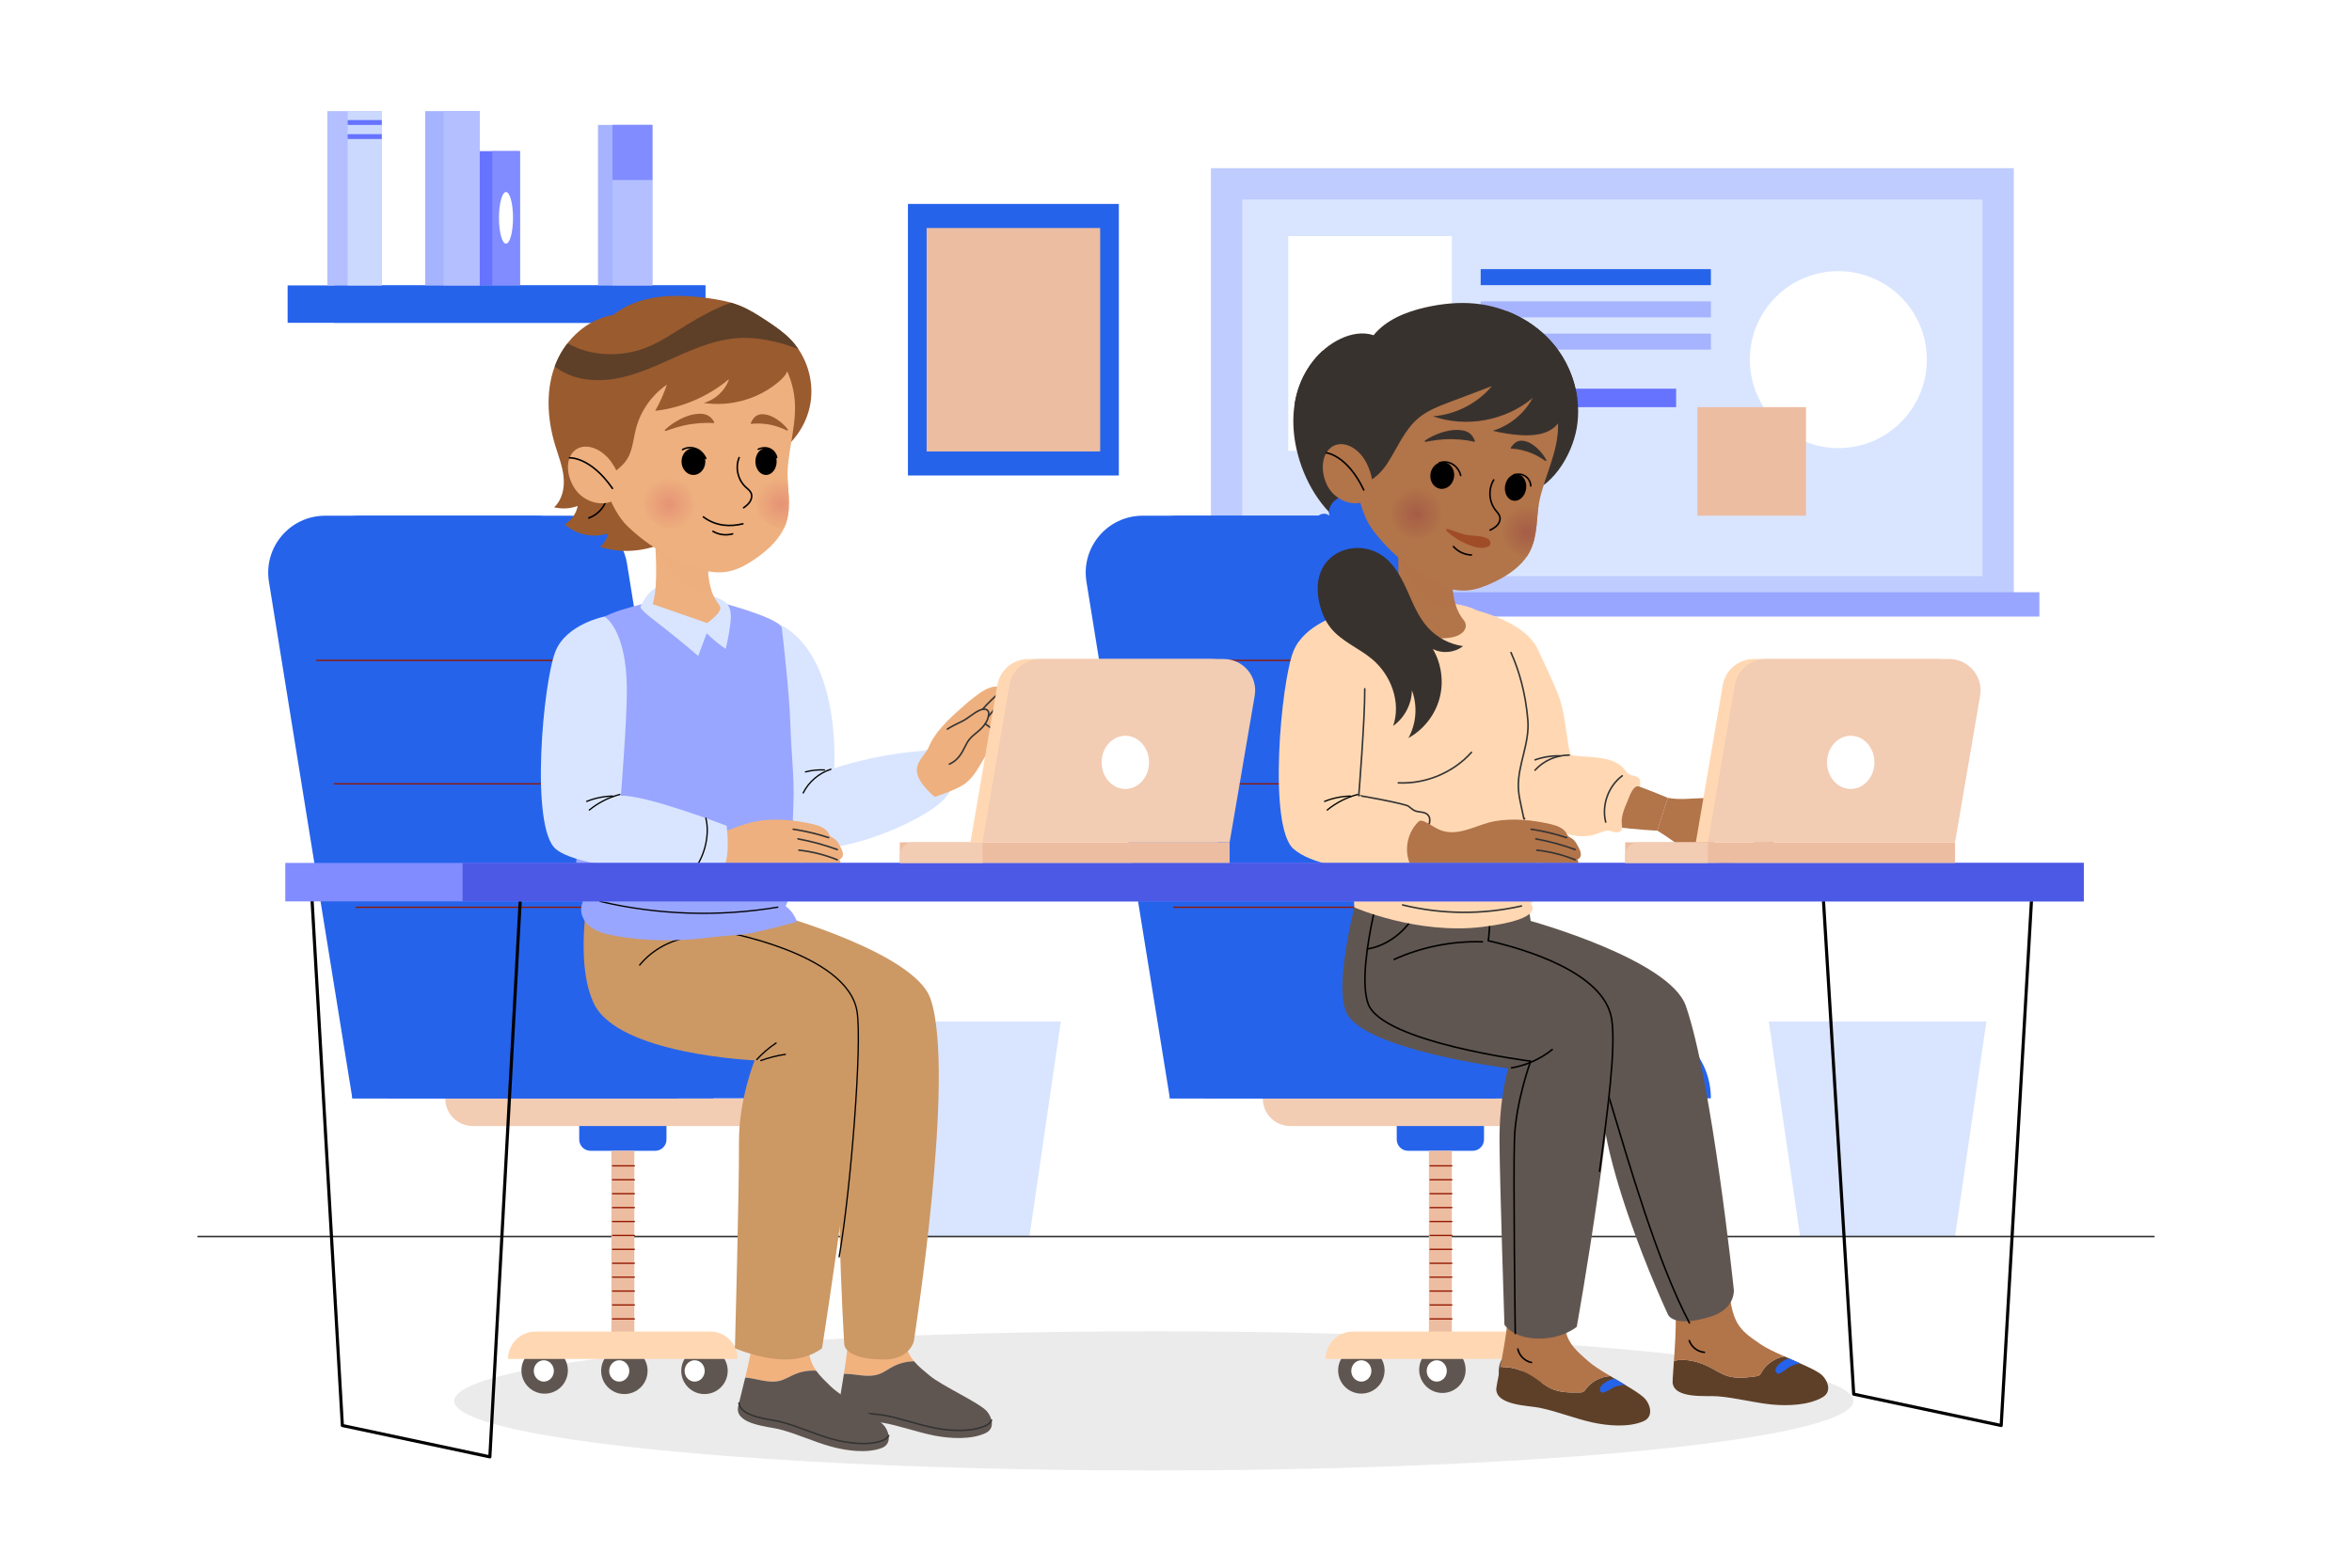 <?xml version="1.0" encoding="utf-8"?>
<!-- Generator: Adobe Illustrator 27.5.0, SVG Export Plug-In . SVG Version: 6.00 Build 0)  -->
<svg version="1.1" xmlns="http://www.w3.org/2000/svg" xmlns:xlink="http://www.w3.org/1999/xlink" x="0px" y="0px"
	 viewBox="0 0 750 500" style="enable-background:new 0 0 750 500;" xml:space="preserve">
<g id="BACKGROUND">
	<rect style="fill:#FFFFFF;" width="750" height="500"/>
	<g>
		<polygon style="fill:#D9E5FF;" points="633.416,325.803 564.028,325.803 574.028,394.371 623.416,394.371 		"/>
		<polygon style="fill:#D9E5FF;" points="338.276,325.803 268.887,325.803 278.887,394.371 328.276,394.371 		"/>
		
			<line style="fill:none;stroke:#333333;stroke-width:0.5;stroke-linecap:round;stroke-linejoin:round;stroke-miterlimit:10;" x1="63.169" y1="394.371" x2="686.831" y2="394.371"/>
		<g>
			<g>
				<rect x="91.715" y="91.03" style="fill:#2563eb;" width="133.199" height="11.928"/>
				<rect x="106.648" y="91.03" style="fill:#2563eb;" width="118.266" height="11.928"/>
			</g>
			<rect x="104.397" y="35.443" style="fill:#B3BFFF;" width="17.343" height="55.587"/>
			<rect x="190.684" y="39.849" style="fill:#A6B3FF;" width="17.343" height="51.181"/>
			<rect x="135.595" y="35.443" style="fill:#A6B3FF;" width="17.343" height="55.587"/>
			<rect x="152.938" y="48.202" style="fill:#6673FF;" width="12.843" height="42.828"/>
			<rect x="110.846" y="35.443" style="fill:#CCD9FF;" width="10.894" height="55.587"/>
			<rect x="141.438" y="35.443" style="fill:#B3BFFF;" width="11.5" height="55.587"/>
			<rect x="156.962" y="48.202" style="fill:#808CFF;" width="8.819" height="42.828"/>
			<rect x="195.303" y="39.849" style="fill:#B3BFFF;" width="12.724" height="51.181"/>
			<g>
				<rect x="110.846" y="38.292" style="fill:#6673FF;" width="10.894" height="1.557"/>
				<rect x="110.846" y="42.783" style="fill:#6673FF;" width="10.894" height="1.557"/>
			</g>
			<ellipse style="fill:#FFFFFF;" cx="161.351" cy="69.478" rx="2.241" ry="8.233"/>
			<rect x="195.303" y="39.849" style="fill:#808CFF;" width="12.724" height="17.548"/>
		</g>
		<g>
			<rect x="386.145" y="53.638" style="fill:#BFCCFF;" width="256.016" height="140.116"/>
			
				<rect x="454.096" y="5.687" transform="matrix(-1.836970e-16 1 -1 -1.836970e-16 637.849 -390.458)" style="fill:#D9E5FF;" width="120.116" height="236.017"/>
			<rect x="377.992" y="188.89" style="fill:#99A6FF;" width="272.324" height="7.755"/>
			<g>
				<rect x="410.802" y="75.298" style="fill:#FFFFFF;" width="52.156" height="68.487"/>
				<circle style="fill:#FFFFFF;" cx="586.204" cy="114.698" r="28.218"/>
				<rect x="541.263" y="129.856" style="fill:#EDBDA2;" width="34.625" height="34.625"/>
				<rect x="472.157" y="85.838" style="fill:#2563eb;" width="73.405" height="5.107"/>
				<rect x="472.157" y="96.116" style="fill:#A6B3FF;" width="73.405" height="5.107"/>
				<rect x="472.157" y="106.394" style="fill:#A6B3FF;" width="73.405" height="5.107"/>
				<rect x="490.209" y="123.969" style="fill:#6673FF;" width="44.271" height="5.887"/>
			</g>
		</g>
		<g>
			<rect x="289.522" y="65.045" style="fill:#2563eb;" width="67.253" height="86.61"/>
			<rect x="295.479" y="72.717" style="fill:#EDBDA2;" width="55.339" height="71.267"/>
		</g>
	</g>
</g>
<g id="OBJECTS">
	<ellipse style="opacity:0.08;" cx="367.92" cy="446.798" rx="223.098" ry="22.199"/>
	<g>
		<g>
			<path style="fill:#2563eb;" d="M216.323,350.296H112.356l-26.599-164.75c-1.784-11.047,6.747-21.065,17.937-21.065h67.159
				c8.917,0,16.515,6.47,17.937,15.273L216.323,350.296z"/>
			<path style="fill:#2563eb;" d="M227.472,350.296H123.505l-26.599-164.75c-1.784-11.047,6.747-21.065,17.937-21.065h67.159
				c8.916,0,16.515,6.47,17.937,15.273L227.472,350.296z"/>
			<path style="fill:#2563eb;" d="M260.382,325.803H136.848c-13.527,0-24.492,10.966-24.492,24.492l0,0h172.518l0,0
				C284.874,336.769,273.909,325.803,260.382,325.803z"/>
			<g>
				
					<line style="fill:none;stroke:#921800;stroke-width:0.417;stroke-linecap:round;stroke-linejoin:round;stroke-miterlimit:10;" x1="100.955" y1="210.626" x2="204.922" y2="210.626"/>
				
					<line style="fill:none;stroke:#921800;stroke-width:0.417;stroke-linecap:round;stroke-linejoin:round;stroke-miterlimit:10;" x1="106.648" y1="250" x2="210.616" y2="250"/>
				
					<line style="fill:none;stroke:#921800;stroke-width:0.417;stroke-linecap:round;stroke-linejoin:round;stroke-miterlimit:10;" x1="113.589" y1="289.374" x2="217.556" y2="289.374"/>
			</g>
		</g>
		<g>
			
				<ellipse transform="matrix(0.973 -0.23 0.23 0.973 -95.814 51.584)" style="fill:#605651;" cx="173.612" cy="437.245" rx="7.407" ry="7.407"/>
			<path style="fill:#FFFFFF;" d="M173.412,440.652c-1.768,0-3.206-1.528-3.206-3.406c0-1.878,1.438-3.406,3.206-3.406
				c1.768,0,3.206,1.528,3.206,3.406C176.618,439.123,175.18,440.652,173.412,440.652z"/>
		</g>
		<g>
			
				<ellipse transform="matrix(0.707 -0.707 0.707 0.707 -243.361 286.965)" style="fill:#605651;" cx="224.717" cy="437.245" rx="7.407" ry="7.407"/>
			<path style="fill:#FFFFFF;" d="M221.51,440.652c-1.768,0-3.206-1.528-3.206-3.406c0-1.878,1.438-3.406,3.206-3.406
				c1.768,0,3.206,1.528,3.206,3.406C224.717,439.123,223.278,440.652,221.51,440.652z"/>
		</g>
		<g>
			
				<ellipse transform="matrix(0.707 -0.707 0.707 0.707 -250.845 268.897)" style="fill:#605651;" cx="199.165" cy="437.245" rx="7.407" ry="7.407"/>
			<path style="fill:#FFFFFF;" d="M197.461,440.652c-1.768,0-3.206-1.528-3.206-3.406c0-1.878,1.438-3.406,3.206-3.406
				c1.768,0,3.206,1.528,3.206,3.406C200.667,439.123,199.229,440.652,197.461,440.652z"/>
		</g>
		<g>
			<path style="fill:#2563eb;" d="M208.932,367.035h-20.635c-1.987,0-3.597-1.61-3.597-3.597v-13.035h27.828v13.035
				C212.529,365.425,210.919,367.035,208.932,367.035z"/>
			<rect x="194.96" y="367.035" style="fill:#EDBDA2;" width="7.31" height="60.458"/>
			<path style="fill:#FFD8B3;" d="M226.499,424.69h-55.768c-4.822,0-8.73,3.909-8.73,8.73l0,0h73.229l0,0
				C235.229,428.599,231.321,424.69,226.499,424.69z"/>
			<g>
				
					<line style="fill:none;stroke:#921800;stroke-width:0.417;stroke-linecap:round;stroke-linejoin:round;stroke-miterlimit:10;" x1="195.346" y1="371.838" x2="202.27" y2="371.838"/>
				
					<line style="fill:none;stroke:#921800;stroke-width:0.417;stroke-linecap:round;stroke-linejoin:round;stroke-miterlimit:10;" x1="195.346" y1="376.275" x2="202.27" y2="376.275"/>
				
					<line style="fill:none;stroke:#921800;stroke-width:0.417;stroke-linecap:round;stroke-linejoin:round;stroke-miterlimit:10;" x1="195.346" y1="380.713" x2="202.27" y2="380.713"/>
				
					<line style="fill:none;stroke:#921800;stroke-width:0.417;stroke-linecap:round;stroke-linejoin:round;stroke-miterlimit:10;" x1="195.346" y1="385.151" x2="202.27" y2="385.151"/>
				
					<line style="fill:none;stroke:#921800;stroke-width:0.417;stroke-linecap:round;stroke-linejoin:round;stroke-miterlimit:10;" x1="195.346" y1="389.589" x2="202.27" y2="389.589"/>
				
					<line style="fill:none;stroke:#921800;stroke-width:0.417;stroke-linecap:round;stroke-linejoin:round;stroke-miterlimit:10;" x1="195.346" y1="394.027" x2="202.27" y2="394.027"/>
				
					<line style="fill:none;stroke:#921800;stroke-width:0.417;stroke-linecap:round;stroke-linejoin:round;stroke-miterlimit:10;" x1="195.346" y1="398.465" x2="202.27" y2="398.465"/>
				
					<line style="fill:none;stroke:#921800;stroke-width:0.417;stroke-linecap:round;stroke-linejoin:round;stroke-miterlimit:10;" x1="195.346" y1="402.902" x2="202.27" y2="402.902"/>
				
					<line style="fill:none;stroke:#921800;stroke-width:0.417;stroke-linecap:round;stroke-linejoin:round;stroke-miterlimit:10;" x1="195.346" y1="407.34" x2="202.27" y2="407.34"/>
				
					<line style="fill:none;stroke:#921800;stroke-width:0.417;stroke-linecap:round;stroke-linejoin:round;stroke-miterlimit:10;" x1="195.346" y1="411.778" x2="202.27" y2="411.778"/>
				
					<line style="fill:none;stroke:#921800;stroke-width:0.417;stroke-linecap:round;stroke-linejoin:round;stroke-miterlimit:10;" x1="195.346" y1="416.216" x2="202.27" y2="416.216"/>
				
					<line style="fill:none;stroke:#921800;stroke-width:0.417;stroke-linecap:round;stroke-linejoin:round;stroke-miterlimit:10;" x1="195.346" y1="420.654" x2="202.27" y2="420.654"/>
			</g>
			<path style="fill:#F2CCB3;" d="M246.499,359.133h-95.768c-4.822,0-8.73-3.909-8.73-8.73l0,0h113.229l0,0
				C255.229,355.224,251.321,359.133,246.499,359.133z"/>
		</g>
	</g>
	<g>
		<g>
			<path style="fill:#2563eb;" d="M477.011,350.296H373.044l-26.599-164.75c-1.783-11.047,6.747-21.065,17.937-21.065h67.159
				c8.917,0,16.515,6.47,17.937,15.273L477.011,350.296z"/>
			<path style="fill:#2563eb;" d="M488.16,350.296H384.192l-26.599-164.75c-1.784-11.047,6.747-21.065,17.937-21.065h67.159
				c8.917,0,16.515,6.47,17.937,15.273L488.16,350.296z"/>
			<path style="fill:#2563eb;" d="M521.07,325.803H397.536c-13.527,0-24.492,10.966-24.492,24.492l0,0h172.518l0,0
				C545.562,336.769,534.596,325.803,521.07,325.803z"/>
			<g>
				
					<line style="fill:none;stroke:#921800;stroke-width:0.417;stroke-linecap:round;stroke-linejoin:round;stroke-miterlimit:10;" x1="361.642" y1="210.626" x2="465.61" y2="210.626"/>
				
					<line style="fill:none;stroke:#921800;stroke-width:0.417;stroke-linecap:round;stroke-linejoin:round;stroke-miterlimit:10;" x1="367.336" y1="250" x2="471.303" y2="250"/>
				
					<line style="fill:none;stroke:#921800;stroke-width:0.417;stroke-linecap:round;stroke-linejoin:round;stroke-miterlimit:10;" x1="374.276" y1="289.374" x2="478.244" y2="289.374"/>
			</g>
		</g>
		<g>
			
				<ellipse transform="matrix(0.973 -0.229 0.229 0.973 -88.597 111.088)" style="fill:#605651;" cx="434.3" cy="437.245" rx="7.407" ry="7.407"/>
			<path style="fill:#FFFFFF;" d="M434.1,440.652c-1.768,0-3.206-1.528-3.206-3.406c0-1.878,1.438-3.406,3.206-3.406
				c1.768,0,3.206,1.528,3.206,3.406C437.306,439.123,435.867,440.652,434.1,440.652z"/>
		</g>
		<g>
			
				<ellipse transform="matrix(0.707 -0.707 0.707 0.707 -167.007 471.299)" style="fill:#605651;" cx="485.405" cy="437.245" rx="7.407" ry="7.407"/>
			<path style="fill:#FFFFFF;" d="M482.198,440.652c-1.768,0-3.206-1.528-3.206-3.406c0-1.878,1.438-3.406,3.206-3.406
				c1.768,0,3.206,1.528,3.206,3.406C485.405,439.123,483.966,440.652,482.198,440.652z"/>
		</g>
		<g>
			
				<ellipse transform="matrix(0.674 -0.739 0.739 0.674 -173.113 481.992)" style="fill:#605651;" cx="459.852" cy="437.245" rx="7.407" ry="7.407"/>
			<path style="fill:#FFFFFF;" d="M458.149,440.652c-1.768,0-3.206-1.528-3.206-3.406c0-1.878,1.438-3.406,3.206-3.406
				c1.768,0,3.206,1.528,3.206,3.406C461.355,439.123,459.917,440.652,458.149,440.652z"/>
		</g>
		<g>
			<path style="fill:#2563eb;" d="M469.62,367.035h-20.634c-1.987,0-3.597-1.61-3.597-3.597v-13.035h27.828v13.035
				C473.217,365.425,471.607,367.035,469.62,367.035z"/>
			<rect x="455.648" y="367.035" style="fill:#EDBDA2;" width="7.31" height="60.458"/>
			<path style="fill:#FFD8B3;" d="M487.187,424.69h-55.768c-4.822,0-8.73,3.909-8.73,8.73l0,0h73.229l0,0
				C495.917,428.599,492.008,424.69,487.187,424.69z"/>
			<g>
				
					<line style="fill:none;stroke:#921800;stroke-width:0.417;stroke-linecap:round;stroke-linejoin:round;stroke-miterlimit:10;" x1="456.034" y1="371.838" x2="462.958" y2="371.838"/>
				
					<line style="fill:none;stroke:#921800;stroke-width:0.417;stroke-linecap:round;stroke-linejoin:round;stroke-miterlimit:10;" x1="456.034" y1="376.275" x2="462.958" y2="376.275"/>
				
					<line style="fill:none;stroke:#921800;stroke-width:0.417;stroke-linecap:round;stroke-linejoin:round;stroke-miterlimit:10;" x1="456.034" y1="380.713" x2="462.958" y2="380.713"/>
				
					<line style="fill:none;stroke:#921800;stroke-width:0.417;stroke-linecap:round;stroke-linejoin:round;stroke-miterlimit:10;" x1="456.034" y1="385.151" x2="462.958" y2="385.151"/>
				
					<line style="fill:none;stroke:#921800;stroke-width:0.417;stroke-linecap:round;stroke-linejoin:round;stroke-miterlimit:10;" x1="456.034" y1="389.589" x2="462.958" y2="389.589"/>
				
					<line style="fill:none;stroke:#921800;stroke-width:0.417;stroke-linecap:round;stroke-linejoin:round;stroke-miterlimit:10;" x1="456.034" y1="394.027" x2="462.958" y2="394.027"/>
				
					<line style="fill:none;stroke:#921800;stroke-width:0.417;stroke-linecap:round;stroke-linejoin:round;stroke-miterlimit:10;" x1="456.034" y1="398.465" x2="462.958" y2="398.465"/>
				
					<line style="fill:none;stroke:#921800;stroke-width:0.417;stroke-linecap:round;stroke-linejoin:round;stroke-miterlimit:10;" x1="456.034" y1="402.902" x2="462.958" y2="402.902"/>
				
					<line style="fill:none;stroke:#921800;stroke-width:0.417;stroke-linecap:round;stroke-linejoin:round;stroke-miterlimit:10;" x1="456.034" y1="407.34" x2="462.958" y2="407.34"/>
				
					<line style="fill:none;stroke:#921800;stroke-width:0.417;stroke-linecap:round;stroke-linejoin:round;stroke-miterlimit:10;" x1="456.034" y1="411.778" x2="462.958" y2="411.778"/>
				
					<line style="fill:none;stroke:#921800;stroke-width:0.417;stroke-linecap:round;stroke-linejoin:round;stroke-miterlimit:10;" x1="456.034" y1="416.216" x2="462.958" y2="416.216"/>
				
					<line style="fill:none;stroke:#921800;stroke-width:0.417;stroke-linecap:round;stroke-linejoin:round;stroke-miterlimit:10;" x1="456.034" y1="420.654" x2="462.958" y2="420.654"/>
			</g>
			<path style="fill:#F2CCB3;" d="M507.187,359.133h-95.768c-4.822,0-8.73-3.909-8.73-8.73l0,0h113.229l0,0
				C515.917,355.224,512.008,359.133,507.187,359.133z"/>
		</g>
	</g>
	<g>
		<g>
			<path style="fill:#D9E5FF;" d="M245.618,197.874c23.116,7.906,20.378,47.189,20.378,47.189s12.138-4.412,28.622-5.619
				c0,0,3.288-2.128,7.217,4.566c3.929,6.693,0,9.894,0,9.894c-3.931,6.006-26.362,16.192-39.464,16.552
				c-13.102,0.36-20.566-42.689-19.976-48.255C242.985,216.635,245.618,197.874,245.618,197.874z"/>
			
				<path style="fill:none;stroke:#000000;stroke-width:0.417;stroke-linecap:round;stroke-linejoin:round;stroke-miterlimit:10;" d="
				M264.945,245.35c-3.784,1.215-7.038,3.996-8.828,7.544"/>
			
				<path style="fill:none;stroke:#000000;stroke-width:0.417;stroke-linecap:round;stroke-linejoin:round;stroke-miterlimit:10;" d="
				M262.895,245.563c-2.03-0.102-4.076,0.11-6.042,0.628"/>
			<g>
				<g>
					<path style="fill:#EEB07E;" d="M302.016,230.036c1.213-1.234,2.482-2.416,3.777-3.558c1.507-1.328,2.989-2.688,4.588-3.907
						c1.537-1.172,3.122-2.421,4.945-3.117c1.056-0.404,2.801-0.851,3.74,0.023c0.147,0.137,0.267,0.514,0.479,0.553
						c0.249,0.046,0.913-0.423,1.252-0.464c0.916-0.111,1.917,0.269,2.434,1.054c0.513-0.304,1.141-0.548,1.695-0.326
						c0.573,0.23,0.865,0.903,0.84,1.519c-0.025,0.641-0.509,1.253-0.387,1.886c0.157,0.815,0.825,1.187,0.567,2.146
						c-0.21,0.781-0.782,1.404-1.335,1.994c-3.787,4.039-7.403,8.359-10.287,13.116c-2.013,3.32-3.751,7.106-7.042,9.289
						c-2.878,1.909-9.204,3.901-9.204,3.901s-4.759-3.728-5.585-7.4c-0.826-3.673,2.662-6.02,3.557-8.251
						C297.352,235.253,299.587,232.504,302.016,230.036z"/>
					<g>
						
							<path style="fill:none;stroke:#333333;stroke-width:0.5;stroke-linecap:round;stroke-linejoin:round;stroke-miterlimit:10;" d="
							M316.858,232.9c-0.864-0.728-1.767-1.41-2.703-2.042"/>
						
							<path style="fill:none;stroke:#333333;stroke-width:0.5;stroke-linecap:round;stroke-linejoin:round;stroke-miterlimit:10;" d="
							M316.052,232.021c2.491-3.419,5.49-6.466,8.87-9.01"/>
						
							<path style="fill:none;stroke:#333333;stroke-width:0.5;stroke-linecap:round;stroke-linejoin:round;stroke-miterlimit:10;" d="
							M315.191,228.468c2.268-2.801,4.864-5.335,7.72-7.533"/>
						
							<path style="fill:none;stroke:#333333;stroke-width:0.5;stroke-linecap:round;stroke-linejoin:round;stroke-miterlimit:10;" d="
							M313.298,226.233c1.848-2.099,3.865-4.049,6.025-5.824"/>
					</g>
					
						<path style="fill:none;stroke:#333333;stroke-width:0.5;stroke-linecap:round;stroke-linejoin:round;stroke-miterlimit:10;" d="
						M302.101,232.542c1.419-0.91,2.956-1.666,4.447-2.364c2.161-1.012,3.85-2.828,6.05-3.738c0.811-0.335,1.902-0.439,2.424,0.267
						c0.308,0.417,0.304,0.986,0.219,1.498c-0.425,2.568-2.358,4.321-4.293,5.855c-1.354,1.074-2.235,2.041-2.992,3.615
						c-1.251,2.598-2.468,4.781-5.207,6.046"/>
				</g>
			</g>
		</g>
		<g>
			<g>
				<path style="fill:#F2B27E;" d="M280.168,438.302c1.642-0.559,3.045-1.642,4.58-2.451c2.065-1.089,4.391-1.65,6.724-1.687
					c-0.984-1.175-1.806-2.498-2.345-4.149c-1.108-3.394-1.111-7.038-1.043-10.607c0.023-1.233,0.143-3.274,0.331-5.878
					l-18.837-1.077c0.313,3.744,0.627,7.77,0.921,12.199c0.18,2.705-0.591,8.401-1.388,13.509
					C272.781,438.123,276.666,439.496,280.168,438.302z"/>
				<path style="fill:#605651;" d="M314.789,450.215c-2.187-2.69-14.379-8.16-18.344-11.48c-1.813-1.518-3.564-2.888-4.973-4.57
					c-2.333,0.036-4.659,0.598-6.724,1.687c-1.534,0.809-2.938,1.891-4.58,2.451c-3.502,1.193-7.387-0.179-11.057-0.14
					c-0.763,4.883-1.55,9.23-1.557,9.907c-0.052,5.296,10.27,5.058,13.737,5.658c5.727,0.991,11.187,3.096,16.892,4.181
					c4.846,0.922,11.533,1.322,16.126-0.854C317.203,455.682,316.56,452.394,314.789,450.215z"/>
			</g>
			<path style="fill:none;stroke:#333333;stroke-width:0.5;stroke-linecap:round;stroke-linejoin:round;stroke-miterlimit:10;" d="
				M267.767,446.431c0.93,4.49,10.377,4.306,13.663,4.875c5.727,0.991,11.187,3.096,16.892,4.181
				c4.846,0.922,11.533,1.322,16.126-0.854c0.879-0.417,1.431-1.01,1.725-1.695"/>
		</g>
		<path style="fill:#CC9864;" d="M244.212,268.406l3.529,23.284c0,0,43.857,12.133,48.956,26.802
			c8.249,23.731-5.309,109.314-5.309,109.314s-1.275,5.792-9.43,5.792c-12.457,0-12.724-4.66-12.724-4.66s-4.49-69.26,1.451-92.199
			c0,0-54.064-11.952-58.389-24.162c-4.324-12.21,1.063-42.173,1.063-42.173L244.212,268.406z"/>
		<g>
			<g>
				<path style="fill:#F2B27E;" d="M248.653,440.387c1.681-0.426,3.168-1.392,4.762-2.075c2.145-0.919,4.509-1.292,6.838-1.141
					c-0.887-1.25-1.6-2.635-2.004-4.323c-0.831-3.472-0.542-7.104-0.187-10.657c0.123-1.228,0.405-3.252,0.802-5.832l-18.689-2.587
					c0.01,3.757,0,7.795-0.062,12.234c-0.038,2.711-1.264,8.326-2.469,13.354C241.304,439.615,245.066,441.295,248.653,440.387z"/>
				<path style="fill:#605651;" d="M282.205,455.044c-1.964-2.857-13.676-9.289-17.362-12.918c-1.685-1.659-3.321-3.165-4.59-4.955
					c-2.328-0.151-4.692,0.222-6.838,1.141c-1.594,0.683-3.081,1.649-4.762,2.075c-3.587,0.908-7.349-0.772-11.01-1.028
					c-1.152,4.806-2.287,9.075-2.348,9.749c-0.477,5.274,9.831,5.867,13.238,6.743c5.629,1.448,10.902,3.985,16.501,5.525
					c4.757,1.309,11.39,2.245,16.142,0.444C284.171,460.687,283.795,457.358,282.205,455.044z"/>
			</g>
			<path style="fill:none;stroke:#333333;stroke-width:0.5;stroke-linecap:round;stroke-linejoin:round;stroke-miterlimit:10;" d="
				M235.638,447.493c0.566,4.551,9.997,5.126,13.227,5.957c5.629,1.448,10.902,3.985,16.501,5.525
				c4.756,1.309,11.39,2.245,16.142,0.444c0.91-0.345,1.508-0.891,1.856-1.551"/>
		</g>
		<g>
			<path style="fill:#CC9864;" d="M232.519,276.593l-3.222,20.315c0,0,41.056,6.746,44.008,25.784S262.129,430,262.129,430
				s-4.367,3.771-12.225,3.592c-7.858-0.179-15.549-3.592-15.549-3.592s1.395-51.661,1.284-65.464
				c-0.111-13.803,5.004-26.343,5.004-26.343s-43.549-1.832-51.285-18.153s0.745-48.221,0.745-48.221L232.519,276.593z"/>
			<g>
				<g>
					
						<path style="fill:none;stroke:#000000;stroke-width:0.417;stroke-linecap:round;stroke-linejoin:round;stroke-miterlimit:10;" d="
						M229.297,296.908c0,0,41.056,6.746,44.008,25.784c1.648,10.633-2.031,56.623-5.6,77.5"/>
					
						<path style="fill:none;stroke:#000000;stroke-width:0.417;stroke-linecap:round;stroke-linejoin:round;stroke-miterlimit:10;" d="
						M267.704,400.191c-0.039,0.229-0.078,0.457-0.117,0.684"/>
				</g>
				
					<path style="fill:none;stroke:#000000;stroke-width:0.417;stroke-linecap:round;stroke-linejoin:round;stroke-miterlimit:10;" d="
					M221.085,298.81c-6.593,0.557-12.909,3.874-17.111,8.985"/>
				
					<path style="fill:none;stroke:#000000;stroke-width:0.417;stroke-linecap:round;stroke-linejoin:round;stroke-miterlimit:10;" d="
					M241.316,337.934c1.83-1.997,3.902-3.773,6.156-5.276"/>
				
					<path style="fill:none;stroke:#000000;stroke-width:0.417;stroke-linecap:round;stroke-linejoin:round;stroke-miterlimit:10;" d="
					M242.612,338.253c2.53-0.928,5.158-1.591,7.826-1.975"/>
			</g>
		</g>
		<path style="fill:#99A6FF;" d="M207.699,191.834c-7.623,2.326-18.96,3.912-22.341,12.076c-1.87,4.514,0.136,9.854,0.47,14.728
			c0.356,5.186,1.068,10.348,1.258,15.543c0.198,5.394-0.169,10.79-0.535,16.175c-0.361,5.307-0.723,10.624-1.598,15.871
			c-0.886,5.316-2.251,11.011,0.023,15.897c0.51,1.095,1.206,2.162,1.254,3.37c0.051,1.265-0.622,2.438-0.847,3.684
			c-0.449,2.489,0.991,5.03,3.021,6.537c2.031,1.507,4.56,2.162,7.046,2.631c10.249,1.935,20.815,1.964,31.14,0.622
			c4.395-0.571,8.641-0.564,13.032-1.371c1.232-0.226,14.615-3.343,14.469-3.758c-0.673-1.916-1.936-3.62-3.573-4.823
			c2.411-4.987,1.644-9.931,1.933-15.19c0.326-5.923,0.321-11.87,0.56-17.798c0.326-8.08-0.758-16.618-0.969-24.802
			c-0.267-10.368-2.755-31.103-2.755-31.103c-1.632-3.477-20.741-8.288-20.741-8.288H207.699z"/>
		<g>
			<g>
				<path style="fill:#EEB07E;" d="M241.39,261.907c5.785-1.009,12.1-0.39,17.786,0.947c1.989,0.468,4.154,1.221,5.103,3.031
					c0.123,0.234,0.223,0.484,0.396,0.684c0.199,0.231,0.476,0.377,0.743,0.525c1.645,0.916,2.072,2.046,2.848,3.572
					c0.578,1.136,1.017,2.783-0.564,3.472c0.751,0.985-0.13,2.515-1.313,2.884c-1.183,0.369-2.451-0.027-3.641-0.374
					c-1.666-0.485-3.36-0.875-5.071-1.167c-0.938-0.16-1.891-0.292-2.84-0.213c-1.934,0.161-3.677,1.173-5.51,1.812
					c-5.131,1.788-10.765,2.003-16.097,1.07c-2.506-0.438-6.315-0.323-8.037-2.489c-0.909-1.143-2.454-4.078-2.075-5.612
					c-0.165-2.313,1.108-2.768,3.125-3.285C231.359,265.45,236.19,262.814,241.39,261.907z"/>
				<g>
					
						<path style="fill:none;stroke:#333333;stroke-width:0.5;stroke-linecap:round;stroke-linejoin:round;stroke-miterlimit:10;" d="
						M264.241,267.145c-3.684-1.202-7.468-2.098-11.3-2.674"/>
					
						<path style="fill:none;stroke:#333333;stroke-width:0.5;stroke-linecap:round;stroke-linejoin:round;stroke-miterlimit:10;" d="
						M266.999,270.966c-4.07-1.486-8.265-2.63-12.525-3.416"/>
					
						<path style="fill:none;stroke:#333333;stroke-width:0.5;stroke-linecap:round;stroke-linejoin:round;stroke-miterlimit:10;" d="
						M266.983,274.223c-3.904-1.579-8.027-2.616-12.214-3.073"/>
				</g>
			</g>
			<g>
				<path style="fill:#D9E5FF;" d="M177.24,270.807c-8.288-6.957-4.067-53.268-0.093-63.122c3.492-8.66,15.593-11.04,15.593-11.04
					s7.008,3.854,7.152,23.039c0.072,9.607-1.911,34.106-1.911,34.106c8.079-0.295,33.715,9.576,33.715,9.576
					s1.03,7.559-0.342,11.879c-1.372,4.32-4.965,3.857-4.965,3.857l-1.425-0.137C223.539,278.829,185.528,277.764,177.24,270.807z"
					/>
			</g>
			
				<path style="fill:none;stroke:#000000;stroke-width:0.417;stroke-linecap:round;stroke-linejoin:round;stroke-miterlimit:10;" d="
				M225.076,260.933c1.446,5.629-0.663,13.436-4.747,17.571"/>
			
				<path style="fill:none;stroke:#000000;stroke-width:0.417;stroke-linecap:round;stroke-linejoin:round;stroke-miterlimit:10;" d="
				M224.717,277.044c0.696,0.204,1.445,0.227,2.152,0.064"/>
			
				<path style="fill:none;stroke:#000000;stroke-width:0.417;stroke-linecap:round;stroke-linejoin:round;stroke-miterlimit:10;" d="
				M197.652,253.382c-3.546,0.939-6.887,2.644-9.729,4.964"/>
			
				<path style="fill:none;stroke:#000000;stroke-width:0.417;stroke-linecap:round;stroke-linejoin:round;stroke-miterlimit:10;" d="
				M195.346,253.904c-2.827,0.06-5.642,0.639-8.264,1.698"/>
		</g>
		<path style="fill:#D9E5FF;" d="M204.393,193.199c-0.083,0.166-0.169,0.344-0.145,0.528c0.022,0.173,0.137,0.318,0.25,0.451
			c1.178,1.384,2.639,2.493,4.079,3.601c4.787,3.686,9.478,7.496,14.066,11.426c0.901-2.404,1.803-4.809,2.704-7.213
			c1.871,1.828,3.899,3.494,6.055,4.975c0.664-2.682,1.164-5.405,1.498-8.148c0.279-2.29,0.324-4.928-1.336-6.53
			c-0.623-0.601-1.422-0.981-2.215-1.329c-3.689-1.619-7.579-2.776-11.55-3.448c-3.315-0.56-6.699-1.342-9.613,0.638
			C206.369,189.385,205.357,191.284,204.393,193.199z"/>
		
			<path style="fill:none;stroke:#000000;stroke-width:0.417;stroke-linecap:round;stroke-linejoin:round;stroke-miterlimit:10;" d="
			M248.02,289.333c-18.772,3.144-38.168,2.513-56.697-1.843"/>
		<g>
			<path style="fill:#9A5B2F;" d="M252.046,108.219c-2.21-2.273-4.849-4.077-7.492-5.83c-2.771-1.838-5.589-3.649-8.674-4.891
				c-3.351-1.35-6.941-1.997-10.523-2.465c-7.634-0.997-15.597-1.182-22.82,1.482c-2.511,0.926-4.913,2.263-7.043,3.921
				c-8.067,1.319-14.984,7.615-18.142,15.237c-3.413,8.237-2.93,17.685-0.356,26.221c1.016,3.369,2.352,6.681,2.717,10.181
				s-0.418,7.346-3.025,9.709c2.473,0.622,5.134,0.475,7.523-0.414c-0.45,2.441-2.031,4.65-4.197,5.862
				c3.687,3.321,9.202,4.465,13.906,2.885c-0.32,1.666-1.261,3.205-2.599,4.248c6.508,2.216,13.802,1.575,20.15-1.064
				c6.348-2.639,11.793-7.169,16.174-12.467c3.372-4.077,6.291-8.747,10.808-11.503c2.347-1.432,5.008-2.264,7.452-3.523
				c6.554-3.376,11.349-9.972,12.537-17.248C259.631,121.284,257.185,113.505,252.046,108.219z"/>
			<path style="fill:none;stroke:#000000;stroke-width:0.5;stroke-linecap:round;stroke-linejoin:round;stroke-miterlimit:10;" d="
				M187.753,165.208c2.907-1.016,5.206-3.612,5.863-6.621"/>
			<g>
				<path style="fill:#EEB07E;" d="M225.483,198.717c0,0,5.498-3.741,3.964-5.646c-1.163-1.444-2.117-3.136-2.729-5.159
					c-2.44-8.066,0.74-14.226,0.74-14.226l-19.582-11.782c0,0,2.897,22.988,0.241,30.774L225.483,198.717z"/>
				<path style="opacity:0.7;fill:#EEB07E;" d="M224.068,188.884c1.097,0.046,2.015-0.172,2.797-0.571
					c-0.046-0.137-0.105-0.261-0.147-0.401c-1.799-5.947-0.544-10.849,0.24-13.019c0.171-0.526,0.33-0.935,0.455-1.234
					l-19.537-11.755c0,0,0.731,5.805,1.069,12.461C211.701,179.447,217.553,188.61,224.068,188.884z"/>
			</g>
			<g>
				<g>
					<defs>
						<path id="XMLID_13_" d="M204.436,106.1c-6.649,4.375-11.184,10.991-13.395,18.897c-0.116,0.415-0.226,0.832-0.33,1.25
							c-2.601,10.457-1.414,21.781,3.126,31.538c1.762,3.787,3.356,7.27,6.42,10.197c6.721,6.42,15.002,11.195,23.926,13.796
							c5.623,1.639,10.151,0.618,15.039-2.48c3.719-2.356,7.251-5.17,9.667-8.851c3.467-5.282,2.747-10.652,2.317-16.579
							c-0.615-8.474,2.717-16.842,2.277-25.327c-0.419-8.067-4.438-15.881-10.756-20.914c-1.882-1.499-3.983-2.709-6.185-3.671
							c-8.457-3.695-18.96-4.162-27.472-0.382C207.426,104.304,205.881,105.149,204.436,106.1z"/>
					</defs>
					<use xlink:href="#XMLID_13_"  style="overflow:visible;fill:#EEB07E;"/>
					<clipPath id="XMLID_00000045594497596794009990000005225512194366528942_">
						<use xlink:href="#XMLID_13_"  style="overflow:visible;"/>
					</clipPath>
					
						<radialGradient id="SVGID_1_" cx="-1794.185" cy="-396.88" r="8.469" gradientTransform="matrix(-0.961 -0.276 -0.276 0.961 -1620.457 47.002)" gradientUnits="userSpaceOnUse">
						<stop  offset="0" style="stop-color:#E69375"/>
						<stop  offset="1" style="stop-color:#EEB07E"/>
					</radialGradient>
					<path style="clip-path:url(#XMLID_00000045594497596794009990000005225512194366528942_);fill:url(#SVGID_1_);" d="
						M221.814,162.293c-1.289,4.496-5.979,7.096-10.476,5.807c-4.496-1.289-7.096-5.979-5.807-10.475
						c1.289-4.496,5.979-7.096,10.475-5.807C220.504,153.107,223.104,157.797,221.814,162.293z"/>
					
						<radialGradient id="SVGID_00000031903424155605174320000011412458632565820307_" cx="-1828.59" cy="-406.744" r="8.469" gradientTransform="matrix(-0.961 -0.276 -0.276 0.961 -1620.457 47.002)" gradientUnits="userSpaceOnUse">
						<stop  offset="0" style="stop-color:#E69375"/>
						<stop  offset="1" style="stop-color:#EEB07E"/>
					</radialGradient>
					
						<path style="clip-path:url(#XMLID_00000045594497596794009990000005225512194366528942_);fill:url(#SVGID_00000031903424155605174320000011412458632565820307_);" d="
						M257.607,162.293c-1.289,4.496-5.979,7.096-10.476,5.807c-4.496-1.289-7.096-5.979-5.807-10.475
						c1.289-4.496,5.979-7.096,10.475-5.807C256.296,153.107,258.896,157.797,257.607,162.293z"/>
				</g>
				<path d="M224.915,147.201c0,2.367-1.699,4.286-3.794,4.286c-2.095,0-3.794-1.919-3.794-4.286c0-2.367,1.698-4.286,3.794-4.286
					C223.216,142.915,224.915,144.834,224.915,147.201z"/>
				<path d="M247.656,147.201c0,2.367-1.517,4.286-3.389,4.286c-1.872,0-3.389-1.919-3.389-4.286c0-2.367,1.517-4.286,3.389-4.286
					C246.138,142.915,247.656,144.834,247.656,147.201z"/>
				<path style="fill:none;stroke:#000000;stroke-width:0.5;stroke-linecap:round;stroke-linejoin:round;stroke-miterlimit:10;" d="
					M235.691,145.952c-1.29,3.145-0.43,7.049,2.061,9.363c0.645,0.599,1.411,1.132,1.757,1.942c0.373,0.875,0.16,1.915-0.345,2.721
					c-0.505,0.806-1.266,1.414-2.044,1.962"/>
				<path style="fill:#9A5B2F;" d="M221.445,132.115c-2.704,0.409-6.604,2.299-9.378,4.941c-0.196,0.187,0.009,0.509,0.262,0.411
					c1.628-0.631,4.861-1.755,8.28-2.228c3.598-0.498,5.944-0.381,6.887-0.293c0.197,0.019,0.339-0.196,0.24-0.367
					C226.274,132.057,224.283,131.686,221.445,132.115z"/>
				<path style="fill:#9A5B2F;" d="M244.251,132.224c2.027,0.335,4.916,2.114,6.935,4.674c0.143,0.181-0.021,0.507-0.208,0.417
					c-1.211-0.585-3.617-1.619-6.181-1.999c-2.699-0.399-4.47-0.22-5.183-0.107c-0.149,0.024-0.251-0.186-0.171-0.359
					C240.613,132.296,242.124,131.873,244.251,132.224z"/>
				<path style="fill:none;stroke:#000000;stroke-width:0.5;stroke-linecap:round;stroke-linejoin:round;stroke-miterlimit:10;" d="
					M227.354,169.466c1.862,1.102,4.183,1.398,6.263,0.8"/>
				<path style="fill:none;stroke:#000000;stroke-width:0.5;stroke-linecap:round;stroke-linejoin:round;stroke-miterlimit:10;" d="
					M217.661,143.404c1.283-0.765,2.932-0.836,4.317-0.273c1.384,0.563,2.493,1.724,3.087,3.095"/>
				<path style="fill:none;stroke:#000000;stroke-width:0.5;stroke-linecap:round;stroke-linejoin:round;stroke-miterlimit:10;" d="
					M241.791,143.273c1.121-0.502,2.392-0.633,3.52-0.186c1.128,0.447,2.081,1.516,2.344,2.844"/>
				<path style="fill:none;stroke:#000000;stroke-width:0.5;stroke-linecap:round;stroke-linejoin:round;stroke-miterlimit:10;" d="
					M224.291,164.867c4.15,3.093,8.689,3.138,12.604,2.195"/>
				<path style="fill:#9A5B2F;" d="M200.625,145.233c1.196-2.662,1.427-5.642,2.157-8.469c1.463-5.67,5.038-10.769,9.871-14.077
					c-0.973,2.894-2.222,5.695-3.725,8.352c8.612-1.003,16.908-4.573,23.557-10.137c-1.219,3.657-4.36,6.612-8.085,7.604
					c8.448,1.311,17.418-1.223,23.93-6.761c1.338-1.138,2.631-2.491,3.019-4.204c0.693-3.056-1.679-5.913-4.058-7.953
					c-6.976-5.982-15.767-9.998-24.937-10.595c-9.17-0.598-18.663,2.39-25.355,8.688c-6.052,5.695-9.568,13.819-10.328,22.094
					c-0.638,6.955,0.186,16.472,3.922,22.593c1.758,2.88,1.847,1.368,3.949-0.592C196.845,149.63,199.265,148.261,200.625,145.233z"
					/>
				<g>
					<path style="fill:#EEB07E;" d="M195.327,147.937c3.031,4.715,3.802,9.417,0.457,11.567c-3.345,2.15-9.538,0.935-12.57-3.78
						c-3.031-4.715-2.777-10.281,0.568-12.431C187.126,141.143,192.295,143.222,195.327,147.937z"/>
					
						<path style="fill:none;stroke:#000000;stroke-width:0.5;stroke-linecap:round;stroke-linejoin:round;stroke-miterlimit:10;" d="
						M181.62,146.018c0,0,6.628-0.428,13.682,9.759"/>
				</g>
			</g>
			<path style="fill:#5E4028;" d="M198.009,120.433c6.468-1.424,12.479-4.37,18.533-7.055c6.054-2.685,12.35-5.163,18.961-5.552
				c3.894-0.229,7.806,0.277,11.604,1.168c2.549,0.598,5.061,1.389,7.49,2.371c-0.756-1.12-1.607-2.176-2.55-3.147
				c-2.21-2.273-4.849-4.077-7.492-5.83c-2.771-1.838-5.589-3.649-8.674-4.891c-0.929-0.374-1.878-0.69-2.838-0.967
				c-4.906,1.831-9.571,4.322-14.039,7.071c-4.394,2.703-8.676,5.688-13.511,7.486c-7.685,2.858-17.373,2.573-24.502-1.613
				c-1.484,1.898-2.723,3.989-3.638,6.199c-0.168,0.405-0.318,0.814-0.467,1.225c0.598,0.463,1.219,0.897,1.866,1.288
				C184.42,121.609,191.542,121.857,198.009,120.433z"/>
		</g>
	</g>
	<g>
		<path style="fill:#38322E;" d="M502.796,136.446c1.632-9.447-1.338-19.498-7.524-26.822c-6.186-7.324-15.411-11.892-24.954-12.806
			c-5.256-0.503-10.577,0.049-15.727,1.214c-6.236,1.41-12.559,3.923-16.589,8.887c-3.397-1.172-7.203-0.434-10.456,1.092
			c-7.061,3.311-12.101,10.207-14.068,17.754c-1.967,7.547-1.068,15.652,1.559,22.995c3.426,9.58,10.221,18.404,19.717,22.056
			c10.732,4.127,23.239,0.953,32.62-5.695c4.292-3.041,7.251-5.927,12.819-6.662c1.644-0.217,3.311-0.246,4.944-0.537
			C494.75,156.206,501.255,145.364,502.796,136.446z"/>
		<path style="fill:#2563eb;" d="M420.398,177.196c-1.277-0.519-2.627-1.564-2.487-2.935c0.099-0.964,0.953-1.714,1.881-1.992
			c0.928-0.278,1.922-0.181,2.884-0.074c-1.657-0.364-2.885-1.885-3.299-3.531c-0.347-1.378-0.155-2.975,0.836-3.993
			c0.992-1.018,2.876-1.156,3.776-0.055c-0.565-1.399-0.042-3.045,0.908-4.218c1.445-1.783,3.878-2.709,6.143-2.337
			c2.214,0.363,4.114,1.857,5.448,3.661c1.334,1.804,2.179,3.914,3.01,5.998c1.969-0.523,4.116-0.629,6.003,0.139
			c1.887,0.768,3.442,2.536,3.559,4.57c0.095,1.654-0.751,3.258-1.947,4.404s-2.715,1.893-4.246,2.525
			c-2.796,1.155-5.776,1.996-8.801,1.933c-2.378-0.049-4.789-0.698-6.761-2.054C425.122,177.736,422.903,178.215,420.398,177.196z"
			/>
		<g>
			<g>
				<g>
					<path style="fill:#5E4028;" d="M526.105,449.168c0.001-0.002,0.002-0.003,0.003-0.005l-0.004-0.001
						c-0.2-0.973-0.677-1.956-1.317-2.789c-1.333-1.736-6.577-4.675-11.28-7.483c-3.016,0.176-5.974,1.653-7.773,4.094
						c-0.241,0.327-0.473,0.678-0.822,0.886c-0.404,0.241-0.9,0.253-1.37,0.257c-2.931,0.028-5.964,0.037-8.653-1.132
						c-1.944-0.845-3.579-2.252-5.325-3.455c-3.277-2.257-7.286-3.827-11.183-3.473c-0.401,2.088-0.762,3.917-0.993,5.164l-0.002,0
						c0,0.001,0.001,0.003,0.001,0.004c-0.157,0.848-0.254,1.43-0.262,1.645c-0.2,5.349,10.234,5.398,13.72,6.101
						c5.758,1.162,11.216,3.441,16.949,4.698c4.87,1.068,11.615,1.659,16.316-0.411
						C525.973,452.448,526.443,450.822,526.105,449.168z"/>
					<path style="fill:#B27449;" d="M489.564,439.542c1.746,1.203,3.38,2.61,5.325,3.455c2.689,1.169,5.721,1.16,8.653,1.132
						c0.471-0.004,0.966-0.016,1.37-0.257c0.348-0.208,0.581-0.56,0.822-0.886c1.799-2.44,4.758-3.917,7.773-4.094
						c-2.828-1.688-5.462-3.329-6.931-4.63c-1.789-1.585-3.52-3.018-4.896-4.757c-0.961-1.215-1.755-2.574-2.253-4.257
						c-1.024-3.46-0.925-7.141-0.756-10.746c0.059-1.246,0.236-3.304,0.499-5.929l-19.001-1.616
						c0.211,3.792,0.415,7.867,0.589,12.351c0.106,2.738-0.832,8.471-1.781,13.609c-0.202,1.091-0.403,2.149-0.595,3.152
						C482.278,435.715,486.287,437.285,489.564,439.542z"/>
				</g>
				<path style="fill:#2563eb;" d="M510.184,442.858c-0.098,0.504,0.141,1.104,0.631,1.259c0.34,0.108,0.707-0.013,1.033-0.156
					c1.111-0.486,2.097-1.234,3.228-1.671c1.004-0.387,2.082-0.511,3.16-0.59c-1.071-0.644-2.191-1.304-3.309-1.966
					c-1.455,0.207-2.846,0.848-3.92,1.851C510.632,441.937,510.281,442.353,510.184,442.858z"/>
				<path style="fill:none;stroke:#000000;stroke-width:0.5;stroke-linecap:round;stroke-linejoin:round;stroke-miterlimit:10;" d="
					M484.005,430.26c0.438,2.116,2.231,3.885,4.352,4.295"/>
			</g>
			<g>
				<g>
					<path style="fill:#5E4028;" d="M582.734,441.292c0.001-0.002,0.002-0.003,0.002-0.005l-0.004,0
						c-0.315-0.942-0.907-1.86-1.642-2.611c-1.531-1.563-7.09-3.853-12.096-6.077c-2.973,0.537-5.733,2.358-7.227,4.996
						c-0.2,0.353-0.388,0.73-0.709,0.978c-0.372,0.288-0.863,0.359-1.33,0.42c-2.907,0.379-5.917,0.751-8.726-0.086
						c-2.032-0.606-3.823-1.807-5.701-2.792c-3.524-1.848-7.692-2.926-11.519-2.107c-0.148,2.121-0.287,3.981-0.367,5.246l-0.002,0
						c0,0.001,0.001,0.003,0.002,0.004c-0.054,0.861-0.08,1.45-0.063,1.665c0.442,5.334,10.808,4.132,14.352,4.412
						c5.856,0.463,11.547,2.072,17.39,2.632c4.963,0.476,11.73,0.255,16.149-2.364C582.997,444.564,583.268,442.893,582.734,441.292
						z"/>
					<path style="fill:#B27449;" d="M545.302,436.116c1.878,0.985,3.669,2.186,5.701,2.792c2.809,0.838,5.819,0.466,8.726,0.086
						c0.467-0.061,0.957-0.132,1.33-0.42c0.321-0.248,0.509-0.625,0.709-0.978c1.494-2.639,4.254-4.459,7.227-4.996
						c-3.01-1.337-5.821-2.65-7.436-3.766c-1.966-1.359-3.856-2.574-5.431-4.135c-1.1-1.091-2.051-2.345-2.747-3.956
						c-1.431-3.312-1.774-6.979-2.039-10.578c-0.091-1.244-0.162-3.308-0.215-5.946l-19.057,0.673
						c0.664,3.739,1.356,7.761,2.065,12.191c0.433,2.706,0.189,8.51-0.137,13.725c-0.069,1.108-0.142,2.182-0.213,3.201
						C537.61,433.19,541.779,434.268,545.302,436.116z"/>
				</g>
				<path style="fill:#2563eb;" d="M566.171,436.936c-0.037,0.513,0.272,1.079,0.777,1.174c0.35,0.066,0.7-0.098,1.007-0.279
					c1.045-0.615,1.934-1.477,3.005-2.046c0.951-0.505,2.006-0.757,3.067-0.964c-1.141-0.511-2.332-1.032-3.521-1.555
					c-1.419,0.38-2.724,1.183-3.67,2.308C566.506,435.968,566.208,436.423,566.171,436.936z"/>
				<path style="fill:none;stroke:#000000;stroke-width:0.5;stroke-linecap:round;stroke-linejoin:round;stroke-miterlimit:10;" d="
					M538.671,427.568c0.688,2.048,2.68,3.59,4.835,3.742"/>
			</g>
			<g>
				<g>
					<g>
						<path style="fill:#B27449;" d="M555.267,256.456c2.082,0.922,4.165,1.844,6.247,2.767c0.654,0.29,1.321,0.587,1.852,1.067
							c0.531,0.48,0.913,1.181,0.829,1.892c0.679,0.409,1.368,0.829,1.891,1.424c0.523,0.595,0.864,1.405,0.71,2.182
							c-0.033,0.165-0.087,0.333-0.053,0.499c0.028,0.141,0.118,0.261,0.178,0.393c0.215,0.475,0.006,1.057-0.37,1.419
							c-0.376,0.361-0.884,0.546-1.382,0.7c0.112,0.419-0.185,0.852-0.554,1.078c-0.503,0.309-1.133,0.352-1.713,0.244
							c-0.58-0.109-1.122-0.357-1.659-0.603c-1.043-0.478-2.088-0.953-3.133-1.427c-0.816-0.369-1.638-0.74-2.502-0.973
							c-1.672-0.452-3.426-0.372-5.125-0.135c-0.795,0.111-1.583,0.29-2.378,0.333c-0.479,0.026-1.14,0.048-1.373,0.581
							c-0.268,0.613,0.289,1.264,0.837,1.648c2.223,1.553,5.094,1.98,7.275,3.591c0.337,0.25,0.683,0.582,0.681,1.002
							c-0.004,0.72-0.932,0.993-1.651,1.055c-2.552,0.217-5.167,0.43-7.642-0.232c-4.246-1.135-8.271-3.728-11.893-6.139
							c-1.999-1.33-3.846-2.749-5.874-3.893l3.376-10.46c3.872,0.744,7.737,0.124,11.649,0.074c2.131-0.027,4.279-0.053,6.372,0.347
							C551.734,255.248,553.506,255.676,555.267,256.456z"/>
						<g>
							
								<path style="fill:none;stroke:#333333;stroke-width:0.5;stroke-linecap:round;stroke-linejoin:round;stroke-miterlimit:10;" d="
								M564.929,268.645c-2.828-2.089-5.941-3.79-9.226-5.041"/>
							
								<path style="fill:none;stroke:#333333;stroke-width:0.5;stroke-linecap:round;stroke-linejoin:round;stroke-miterlimit:10;" d="
								M566.415,266.069c-3.277-2.103-6.815-3.798-10.507-5.035"/>
							
								<path style="fill:none;stroke:#333333;stroke-width:0.5;stroke-linecap:round;stroke-linejoin:round;stroke-miterlimit:10;" d="
								M563.71,262.169c-2.633-1.474-5.39-2.727-8.233-3.739"/>
						</g>
					</g>
				</g>
				<path style="fill:#B27449;" d="M473.119,198.254c24.021,4.323,24.021,44.088,24.021,44.088s16.496,4.511,34.701,12.126
					l-3.376,10.458c0,0-24.555-0.969-38.055-7.235c-13.501-6.266-17.678-31.795-19.333-37.931
					C469.422,213.623,473.119,198.254,473.119,198.254z"/>
				<path style="fill:#FFD8B3;" d="M468.756,194.181c0,0,17.183,3.371,21.623,12.917c2.136,4.593,4.417,9.34,6.325,13.982
					c2.258,5.495,2.608,12.576,3.763,18.409c0.077,0.388,0.165,0.798,0.438,1.083c0.348,0.363,0.897,0.426,1.397,0.48
					c4.792,0.519,12.145,0.073,15.532,4.13c0.513,0.615,0.941,1.334,1.624,1.751c0.898,0.549,3.056,0.509,3.466,1.695
					c0.051,0.146,0.058,0.303,0.065,0.458c0.02,0.452,0.04,0.904,0.06,1.356c0.003,0.061,0.005,0.126-0.024,0.18
					c-0.071,0.135-0.264,0.122-0.416,0.107c-2.017-0.2-3.063,3.464-3.699,4.924c-0.97,2.227-2.026,4.785-1.753,7.258
					c0.07,0.638,0.203,1.336-0.137,1.881c-0.447,0.716-1.471,0.781-2.294,0.59c-0.822-0.19-1.645-0.556-2.477-0.409
					c-1.422,0.251-2.85,1.022-4.286,1.359c-4.324,1.015-8.369-0.094-12.343-1.661c-3.898-1.538-7.965-2.463-11.792-4.289
					c-2.102-1.003-4.175-2.152-5.83-3.792c-1.582-1.567-2.719-3.52-3.764-5.487c-5.505-10.368-9.181-22.02-11.105-33.563
					C462.195,211.929,462.754,198.256,468.756,194.181z"/>
				<g>
					
						<path style="fill:none;stroke:#333333;stroke-width:0.5;stroke-linecap:round;stroke-linejoin:round;stroke-miterlimit:10;" d="
						M500.377,240.829c-4.09-0.007-8.151,1.785-10.903,4.812"/>
					
						<path style="fill:none;stroke:#333333;stroke-width:0.5;stroke-linecap:round;stroke-linejoin:round;stroke-miterlimit:10;" d="
						M497.466,241.063c-2.703-0.05-5.414,0.385-7.966,1.278"/>
					
						<path style="fill:none;stroke:#333333;stroke-width:0.5;stroke-linecap:round;stroke-linejoin:round;stroke-miterlimit:10;" d="
						M517.305,247.426c-4.46,3.298-6.64,9.395-5.282,14.773"/>
				</g>
			</g>
			<path style="fill:#605651;" d="M484.529,270.195l3.567,23.533c0,0,44.326,12.262,49.479,27.088
				c8.337,23.985,15.312,90.621,15.312,90.621s0.536,5.97-7.323,8.454c-12.005,3.795-13.682-0.614-13.682-0.614
				s-26.602-56.834-20.598-80.019c0,0-54.642-12.08-59.013-24.421c-4.371-12.34,1.075-42.624,1.075-42.624L484.529,270.195z"/>
			<path style="fill:none;stroke:#000000;stroke-width:0.5;stroke-linecap:round;stroke-linejoin:round;stroke-miterlimit:10;" d="
				M513.053,349.838c6.323,21.021,15.421,52.684,25.666,72.098"/>
			<g>
				<path style="fill:#605651;" d="M472.71,278.469l-3.257,20.532c0,0,41.495,6.818,44.478,26.059
					c2.983,19.241-11.136,98.111-11.136,98.111s-4.573,3.943-12.515,3.762c-7.943-0.181-10.551-4.432-10.551-4.432
					s-1.462-44.338-1.574-58.289c-0.112-13.951,2.765-23.483,2.765-23.483s-47.462-6.006-51.833-18.347
					c-4.371-12.341,6.859-48.05,6.859-48.05L472.71,278.469z"/>
				<g>
					
						<path style="fill:none;stroke:#000000;stroke-width:0.5;stroke-linecap:round;stroke-linejoin:round;stroke-miterlimit:10;" d="
						M481.988,340.595c4.732-0.813,9.248-2.848,12.991-5.853"/>
					
						<path style="fill:none;stroke:#000000;stroke-width:0.5;stroke-linecap:round;stroke-linejoin:round;stroke-miterlimit:10;" d="
						M483.183,425.311c0,0-0.68-50.509-0.251-62.238c0.429-11.729,5.156-24.616,5.156-24.616s-47.463-6.006-51.833-18.347
						c-4.371-12.34,6.859-48.05,6.859-48.05"/>
					
						<path style="fill:none;stroke:#000000;stroke-width:0.5;stroke-linecap:round;stroke-linejoin:round;stroke-miterlimit:10;" d="
						M436.019,302.68c7.532-1.261,13.816-7.038,16.713-14.104"/>
				</g>
				<path style="fill:none;stroke:#000000;stroke-width:0.5;stroke-linecap:round;stroke-linejoin:round;stroke-miterlimit:10;" d="
					M472.72,300.384c-9.65-0.3-19.363,1.634-28.163,5.607"/>
				<path style="fill:none;stroke:#000000;stroke-width:0.5;stroke-linecap:round;stroke-linejoin:round;stroke-miterlimit:10;" d="
					M510.064,373.556c2.577-19.289,5.289-39.326,3.867-48.495c-2.33-15.033-28.168-22.482-39.359-25.022c0,0,0.956-6.214,0-9.605"/>
			</g>
			<g>
				<g>
					<path style="fill:#FFD8B3;" d="M487.197,229.717c-1.539-18.97-10.652-30.608-14.528-33.88
						c-6.464-5.457-25.463-3.76-30.063-3.294c-9.179,0.928-18.74,4.796-18.74,4.796s-2.083,14.374,4.144,34.225
						c7.221,23.021,1.925,39.497,0.744,48.737c-0.355,2.777,2.969,6.021,2.969,6.021l0.137,3.077c0,0,20.02,8.781,40.86,6.229
						c20.841-2.552,15.368-7.365,15.368-7.365s2.431-2.175,2.401-6.528c-0.044-6.363-4.496-16.874-5.629-28.254
						C484.086,245.701,487.84,237.646,487.197,229.717z"/>
				</g>
				<g>
					
						<path style="fill:none;stroke:#333333;stroke-width:0.5;stroke-linecap:round;stroke-linejoin:round;stroke-miterlimit:10;" d="
						M486.096,261.05c0.103-0.057,0.101,0.19-0.015,0.178c-0.116-0.013-0.166-0.152-0.19-0.266
						c-0.289-1.364-0.578-2.728-0.867-4.092c-0.407-1.92-0.816-3.854-0.859-5.816c-0.161-7.27,3.634-13.93,3.033-21.337
						c-0.701-8.637-2.834-15.962-5.379-21.594"/>
					
						<path style="fill:none;stroke:#333333;stroke-width:0.5;stroke-linecap:round;stroke-linejoin:round;stroke-miterlimit:10;" d="
						M469.217,239.957c-5.817,6.483-14.633,10.158-23.332,9.728"/>
					
						<path style="fill:none;stroke:#333333;stroke-width:0.5;stroke-linecap:round;stroke-linejoin:round;stroke-miterlimit:10;" d="
						M485.15,288.955c-12.428,2.818-25.512,2.702-37.889-0.336"/>
				</g>
			</g>
		</g>
		<g>
			<g>
				<path style="fill:#FFD8B3;" d="M412.536,270.807c-8.288-6.958-4.066-53.268-0.093-63.122
					c3.492-8.66,15.361-11.793,15.361-11.793s7.241,4.608,7.385,23.793c0.072,9.607-1.911,34.106-1.911,34.106
					c0.016-0.195,14.686,2.559,15.799,3.315c0.68,0.462,1.252,1.092,2,1.435c1.318,0.605,3.045,0.257,4.115,1.236
					c1.533,1.402,0.334,3.873-0.566,5.746c-1.152,2.397-1.664,5.098-1.469,7.751c0.075,1.016,0.247,2.067-0.078,3.032
					c-0.326,0.965-1.376,1.786-2.333,1.437c-0.446-0.163-0.781-0.541-1.212-0.741c-1.317-0.611-2.685,0.602-3.954,1.307
					c-2.563,1.423-5.729,0.792-8.584,0.123C429.603,276.698,418.572,275.875,412.536,270.807z"/>
			</g>
			
				<path style="fill:none;stroke:#000000;stroke-width:0.417;stroke-linecap:round;stroke-linejoin:round;stroke-miterlimit:10;" d="
				M432.948,253.382c-3.546,0.939-6.887,2.644-9.729,4.964"/>
			
				<path style="fill:none;stroke:#000000;stroke-width:0.417;stroke-linecap:round;stroke-linejoin:round;stroke-miterlimit:10;" d="
				M430.643,253.904c-2.827,0.06-5.642,0.639-8.264,1.698"/>
			<g>
				<path style="fill:none;stroke:#333333;stroke-width:0.5;stroke-linecap:round;stroke-linejoin:round;stroke-miterlimit:10;" d="
					M435.189,219.684c0.072,9.607-1.911,34.106-1.911,34.106c0.016-0.195,14.686,2.559,15.799,3.315c0.68,0.462,1.252,1.092,2,1.435
					c1.318,0.605,3.045,0.257,4.115,1.236c1.533,1.402,0.334,3.873-0.566,5.746c-1.152,2.397-1.664,5.098-1.469,7.751
					c0.075,1.016,0.247,2.067-0.078,3.032c-0.326,0.965-1.376,1.786-2.333,1.437c-0.446-0.163-0.781-0.541-1.212-0.741
					c-1.317-0.611-2.685,0.602-3.954,1.307c-2.563,1.423-5.729,0.792-8.584,0.123c-2.304-0.54-4.962-0.992-7.712-1.511"/>
				<path style="fill:none;stroke:#333333;stroke-width:0.5;stroke-linecap:round;stroke-linejoin:round;stroke-miterlimit:10;" d="
					M429.285,276.92c-0.046-0.009-0.091-0.017-0.137-0.026"/>
			</g>
			<g>
				<path style="fill:#B27449;" d="M476.687,261.907c5.785-1.009,12.1-0.39,17.786,0.947c1.989,0.468,4.154,1.221,5.103,3.031
					c0.123,0.234,0.224,0.484,0.396,0.684c0.199,0.231,0.476,0.377,0.743,0.525c1.645,0.916,2.072,2.046,2.848,3.572
					c0.578,1.136,1.017,2.783-0.564,3.472c0.751,0.985-0.13,2.515-1.313,2.884c-1.183,0.369-2.452-0.027-3.641-0.374
					c-1.666-0.485-3.36-0.875-5.071-1.167c-0.938-0.16-1.891-0.292-2.84-0.213c-1.934,0.161-3.677,1.173-5.51,1.812
					c-5.131,1.788-10.765,2.003-16.097,1.07c-5.812-1.016-11.525-2.356-17.49-2.234c-0.394,0.008-0.818,0.013-1.144-0.21
					c-0.303-0.207-0.456-0.567-0.578-0.913c-1.502-4.264-0.358-9.342,2.827-12.551c0.212-0.214,0.448-0.428,0.742-0.494
					c0.266-0.059,0.542,0.011,0.801,0.096c1.785,0.585,3.27,1.836,4.969,2.637C464.72,267.34,470.746,262.943,476.687,261.907z"/>
				<g>
					
						<path style="fill:none;stroke:#333333;stroke-width:0.5;stroke-linecap:round;stroke-linejoin:round;stroke-miterlimit:10;" d="
						M499.537,267.145c-3.684-1.202-7.468-2.098-11.3-2.674"/>
					
						<path style="fill:none;stroke:#333333;stroke-width:0.5;stroke-linecap:round;stroke-linejoin:round;stroke-miterlimit:10;" d="
						M502.295,270.966c-4.07-1.486-8.265-2.63-12.525-3.416"/>
					
						<path style="fill:none;stroke:#333333;stroke-width:0.5;stroke-linecap:round;stroke-linejoin:round;stroke-miterlimit:10;" d="
						M502.28,274.223c-3.904-1.579-8.027-2.616-12.214-3.073"/>
				</g>
			</g>
		</g>
		<g>
			<path style="fill:#B27449;" d="M459.686,203.58c7.429,0,8.692-3.741,7.159-5.646c-1.163-1.444-2.117-3.136-2.729-5.159
				c-2.44-8.066,0.74-14.226,0.74-14.226l-19.582-11.782c0,0,1.897,21.988-0.759,29.773
				C444.515,196.539,452.258,203.58,459.686,203.58z"/>
			<path style="opacity:0.6;fill:#B27449;" d="M461.466,193.747c1.097,0.046,2.015-0.172,2.797-0.571
				c-0.046-0.137-0.105-0.261-0.147-0.401c-1.799-5.947-0.544-10.849,0.24-13.019c0.171-0.526,0.33-0.935,0.455-1.234
				l-19.537-11.755c0,0,0.731,5.805,1.069,12.461C449.099,184.31,454.951,193.473,461.466,193.747z"/>
		</g>
		<g>
			<g>
				<defs>
					<path id="XMLID_6_" d="M451.882,108.702c-7.267,3.248-12.808,9.047-16.262,16.494c-0.181,0.391-0.357,0.785-0.527,1.18
						c-4.25,9.902-4.902,21.269-1.992,31.63c1.129,4.021,2.142,7.716,4.695,11.097c5.6,7.418,13.004,13.464,21.393,17.468
						c5.286,2.523,9.919,2.244,15.242-0.026c4.05-1.727,7.989-3.935,10.966-7.179c4.272-4.655,4.426-10.071,4.956-15.989
						c0.757-8.462,5.393-16.185,6.324-24.631c0.885-8.029-1.823-16.388-7.249-22.372c-1.616-1.782-3.495-3.315-5.513-4.619
						c-7.752-5.009-18.043-7.16-27.053-4.8C455.123,107.41,453.462,107.996,451.882,108.702z"/>
				</defs>
				<use xlink:href="#XMLID_6_"  style="overflow:visible;fill:#B27449;"/>
				<clipPath id="XMLID_00000150096298679854274050000014003056227886043792_">
					<use xlink:href="#XMLID_6_"  style="overflow:visible;"/>
				</clipPath>
				
					<radialGradient id="SVGID_00000084530276298572527620000012754205256242977176_" cx="-2022.211" cy="-471.714" r="8.469" gradientTransform="matrix(-0.904 -0.427 -0.427 0.904 -1577.887 -273.116)" gradientUnits="userSpaceOnUse">
					<stop  offset="0" style="stop-color:#A55D47"/>
					<stop  offset="1" style="stop-color:#B27449"/>
				</radialGradient>
				
					<path style="clip-path:url(#XMLID_00000150096298679854274050000014003056227886043792_);fill:url(#SVGID_00000084530276298572527620000012754205256242977176_);" d="
					M459.988,166.96c-1.996,4.23-7.044,6.041-11.274,4.045c-4.23-1.996-6.041-7.044-4.045-11.274
					c1.996-4.23,7.044-6.041,11.274-4.045C460.173,157.682,461.984,162.729,459.988,166.96z"/>
				
					<radialGradient id="SVGID_00000100378598399845014100000015619133824283240638_" cx="-2056.615" cy="-481.579" r="8.469" gradientTransform="matrix(-0.904 -0.427 -0.427 0.904 -1577.887 -273.116)" gradientUnits="userSpaceOnUse">
					<stop  offset="0" style="stop-color:#A55D47"/>
					<stop  offset="1" style="stop-color:#B27449"/>
				</radialGradient>
				
					<path style="clip-path:url(#XMLID_00000150096298679854274050000014003056227886043792_);fill:url(#SVGID_00000100378598399845014100000015619133824283240638_);" d="
					M495.313,172.722c-1.996,4.23-7.044,6.041-11.274,4.045c-4.23-1.996-6.041-7.044-4.044-11.274
					c1.996-4.23,7.044-6.041,11.274-4.045C495.499,163.444,497.31,168.492,495.313,172.722z"/>
			</g>
			<path d="M463.651,152.266c-0.381,2.336-2.366,3.957-4.434,3.62c-2.068-0.337-3.435-2.505-3.054-4.841
				c0.381-2.336,2.366-3.957,4.434-3.619C462.665,147.762,464.032,149.93,463.651,152.266z"/>
			<path d="M486.626,156.013c-0.381,2.336-2.188,3.986-4.035,3.685s-3.036-2.439-2.655-4.776c0.381-2.336,2.188-3.986,4.035-3.685
				C485.818,151.539,487.007,153.677,486.626,156.013z"/>
			<path style="fill:none;stroke:#000000;stroke-width:0.5;stroke-linecap:round;stroke-linejoin:round;stroke-miterlimit:10;" d="
				M476.314,153.066c-1.78,2.897-1.56,6.888,0.527,9.572c0.54,0.695,1.211,1.344,1.421,2.199c0.227,0.923-0.151,1.916-0.779,2.63
				c-0.628,0.714-1.478,1.192-2.333,1.607"/>
			<path style="fill:#38322E;" d="M464.482,137.115c-2.735-0.032-6.888,1.206-10.051,3.367c-0.223,0.153-0.073,0.504,0.192,0.448
				c1.709-0.36,5.08-0.95,8.531-0.866c3.631,0.088,5.928,0.581,6.844,0.82c0.191,0.05,0.366-0.139,0.296-0.324
				C469.257,137.835,467.352,137.149,464.482,137.115z"/>
			<path style="fill:#38322E;" d="M486.973,140.895c1.947,0.657,4.511,2.878,6.093,5.73c0.112,0.201-0.102,0.497-0.273,0.378
				c-1.101-0.772-3.309-2.18-5.779-2.967c-2.599-0.829-4.376-0.937-5.098-0.939c-0.151-0.001-0.217-0.224-0.111-0.382
				C483.371,140.38,484.93,140.205,486.973,140.895z"/>
			<g>
				<path style="fill:#A04C27;" d="M466.881,170.447c2.215,0.558,4.605,0.26,6.759,1.02c0.488,0.172,0.973,0.409,1.303,0.807
					c0.33,0.398,0.471,0.989,0.226,1.445c-0.174,0.324-0.507,0.531-0.846,0.675c-1.304,0.553-2.803,0.363-4.165-0.024
					c-3.208-0.913-6.102-2.535-8.6-4.768c-0.145-0.13-0.293-0.268-0.363-0.449c-0.29-0.747,0.592-0.398,0.918-0.297
					c0.559,0.173,1.111,0.371,1.661,0.57C464.799,169.796,465.822,170.18,466.881,170.447z"/>
				<path style="fill:none;stroke:#000000;stroke-width:0.5;stroke-linecap:round;stroke-linejoin:round;stroke-miterlimit:10;" d="
					M463.485,174.331c1.436,1.618,3.556,2.61,5.719,2.676"/>
			</g>
			<path style="fill:none;stroke:#000000;stroke-width:0.5;stroke-linecap:round;stroke-linejoin:round;stroke-miterlimit:10;" d="
				M458.929,147.648c1.39-0.549,3.029-0.353,4.304,0.425c1.276,0.779,2.183,2.103,2.549,3.552"/>
			<path style="fill:none;stroke:#000000;stroke-width:0.5;stroke-linecap:round;stroke-linejoin:round;stroke-miterlimit:10;" d="
				M482.766,151.404c1.187-0.316,2.463-0.239,3.504,0.383c1.041,0.623,1.81,1.832,1.855,3.185"/>
			<path style="fill:#38322E;" d="M442.346,147.859c3.256-4.979,5.489-10.827,10.08-14.611c2.836-2.338,6.341-3.679,9.778-4.981
				c4.514-1.71,9.028-3.421,13.542-5.131c-4.66,5.545-11.614,9.099-18.838,9.628c10.649,3.737,23.198,1.435,31.828-5.838
				c-2.652,4.979-7.344,8.831-12.743,10.463c2.932,0.733,5.93,1.199,8.945,1.391c4.129,0.263,8.763-0.203,11.516-3.292
				c2.876-3.226,2.649-8.199,1.287-12.301c-2.661-8.019-9.02-14.593-16.692-18.132c-7.672-3.539-16.539-4.151-24.796-2.362
				c-7.964,1.725-15.709,5.891-20.132,12.735c-1.59,2.461-2.713,5.198-3.587,7.994c-2.338,7.482-2.894,15.504-1.68,23.244
				c0.411,2.619,0.392,7.735,3.801,7.285C437.814,153.535,440.728,150.333,442.346,147.859z"/>
			<g>
				<path style="fill:#B27449;" d="M436.157,148.526c2.233,5.142,2.236,9.906-1.411,11.49c-3.647,1.584-9.565-0.613-11.797-5.754
					c-2.233-5.141-1.086-10.594,2.561-12.177C429.157,140.501,433.924,143.385,436.157,148.526z"/>
				<path style="fill:none;stroke:#000000;stroke-width:0.5;stroke-linecap:round;stroke-linejoin:round;stroke-miterlimit:10;" d="
					M422.938,144.426c0,0,6.611,0.644,11.933,11.835"/>
			</g>
			<path style="fill:#38322E;" d="M480.5,99.239c-2.369,0.86-4.689,1.87-6.939,2.963c-7.592,3.686-14.752,8.3-22.646,11.283
				c-7.895,2.983-16.905,4.212-24.691,0.956c-1.557-0.651-3.072-1.53-4.396-2.609c-4.059,3.643-6.968,8.624-8.352,13.933
				c-0.259,0.993-0.465,1.995-0.627,3.004c2.253,1.462,4.716,2.643,7.368,2.978c3.655,0.462,7.314-0.714,10.709-2.143
				c10.407-4.382,19.787-11.31,30.734-14.081c14.533-3.679,30.832,1.023,41.316,11.701c-0.809-6.427-3.516-12.639-7.706-17.599
				C491.342,104.972,486.184,101.437,480.5,99.239z"/>
		</g>
		<path style="fill:#38322E;" d="M421.068,182.589c-1.199,3.165-1.072,6.705-0.293,9.999c0.656,2.773,1.779,5.47,3.562,7.693
			c3.454,4.308,8.942,6.389,13.179,9.93c6.082,5.083,9.32,13.833,6.722,21.322c3.611-2.569,5.902-6.9,5.995-11.331
			c1.836,4.905,1.413,10.605-1.127,15.185c4.798-2.636,8.456-7.272,9.905-12.552c1.449-5.28,0.669-11.133-2.112-15.849
			c3.021,1.588,6.966,1.212,9.632-0.919c-4.298-0.594-8.363-2.75-11.266-5.975c-3.171-3.522-4.865-8.084-6.832-12.396
			c-1.967-4.311-4.463-8.676-8.558-11.062C433.139,172.71,423.914,175.077,421.068,182.589z"/>
	</g>
	<g>
		<polygon style="fill:none;stroke:#000000;stroke-linecap:round;stroke-linejoin:round;stroke-miterlimit:10;" points="
			156.206,464.652 109.177,454.652 99.177,281.354 166.206,281.354 		"/>
		<polygon style="fill:none;stroke:#000000;stroke-linecap:round;stroke-linejoin:round;stroke-miterlimit:10;" points="
			638.13,454.652 591.102,444.652 581.102,281.354 648.13,281.354 		"/>
		<g>
			<rect x="90.971" y="275.217" style="fill:#808CFF;" width="573.509" height="12.273"/>
			<rect x="147.507" y="275.217" style="fill:#4C59E5;" width="516.972" height="12.273"/>
		</g>
	</g>
	<g>
		<rect x="518.237" y="268.645" style="fill:#EDBDA2;" width="105.179" height="6.573"/>
		<path style="fill:#F2CCB3;" d="M544.616,268.645h-22.18c-2.319,0-4.2,1.88-4.2,4.2v2.373h26.379V268.645z"/>
		<path style="fill:#FFD8B3;" d="M619.566,268.645h-78.8l8.576-50.135c0.822-4.807,4.989-8.322,9.866-8.322h58.49
			c6.203,0,10.912,5.583,9.866,11.697L619.566,268.645z"/>
		<path style="fill:#F2CCB3;" d="M623.416,268.645h-78.8l8.576-50.135c0.822-4.807,4.989-8.322,9.866-8.322h58.49
			c6.203,0,10.912,5.583,9.866,11.697L623.416,268.645z"/>
		<path style="fill:#FFFFFF;" d="M597.72,243.148c0,4.687-3.386,8.487-7.562,8.487c-4.177,0-7.562-3.8-7.562-8.487
			c0-4.687,3.386-8.487,7.562-8.487C594.334,234.661,597.72,238.461,597.72,243.148z"/>
	</g>
	<g>
		<rect x="286.923" y="268.645" style="fill:#EDBDA2;" width="105.179" height="6.573"/>
		<path style="fill:#F2CCB3;" d="M313.302,268.645h-22.18c-2.319,0-4.199,1.88-4.199,4.2v2.373h26.379V268.645z"/>
		<path style="fill:#FFD8B3;" d="M388.253,268.645h-78.8l8.576-50.135c0.822-4.807,4.989-8.322,9.866-8.322h58.49
			c6.203,0,10.912,5.583,9.866,11.697L388.253,268.645z"/>
		<path style="fill:#F2CCB3;" d="M392.103,268.645h-78.8l8.577-50.135c0.822-4.807,4.989-8.322,9.866-8.322h58.49
			c6.203,0,10.912,5.583,9.866,11.697L392.103,268.645z"/>
		<ellipse style="fill:#FFFFFF;" cx="358.844" cy="243.148" rx="7.562" ry="8.487"/>
	</g>
</g>
</svg>
